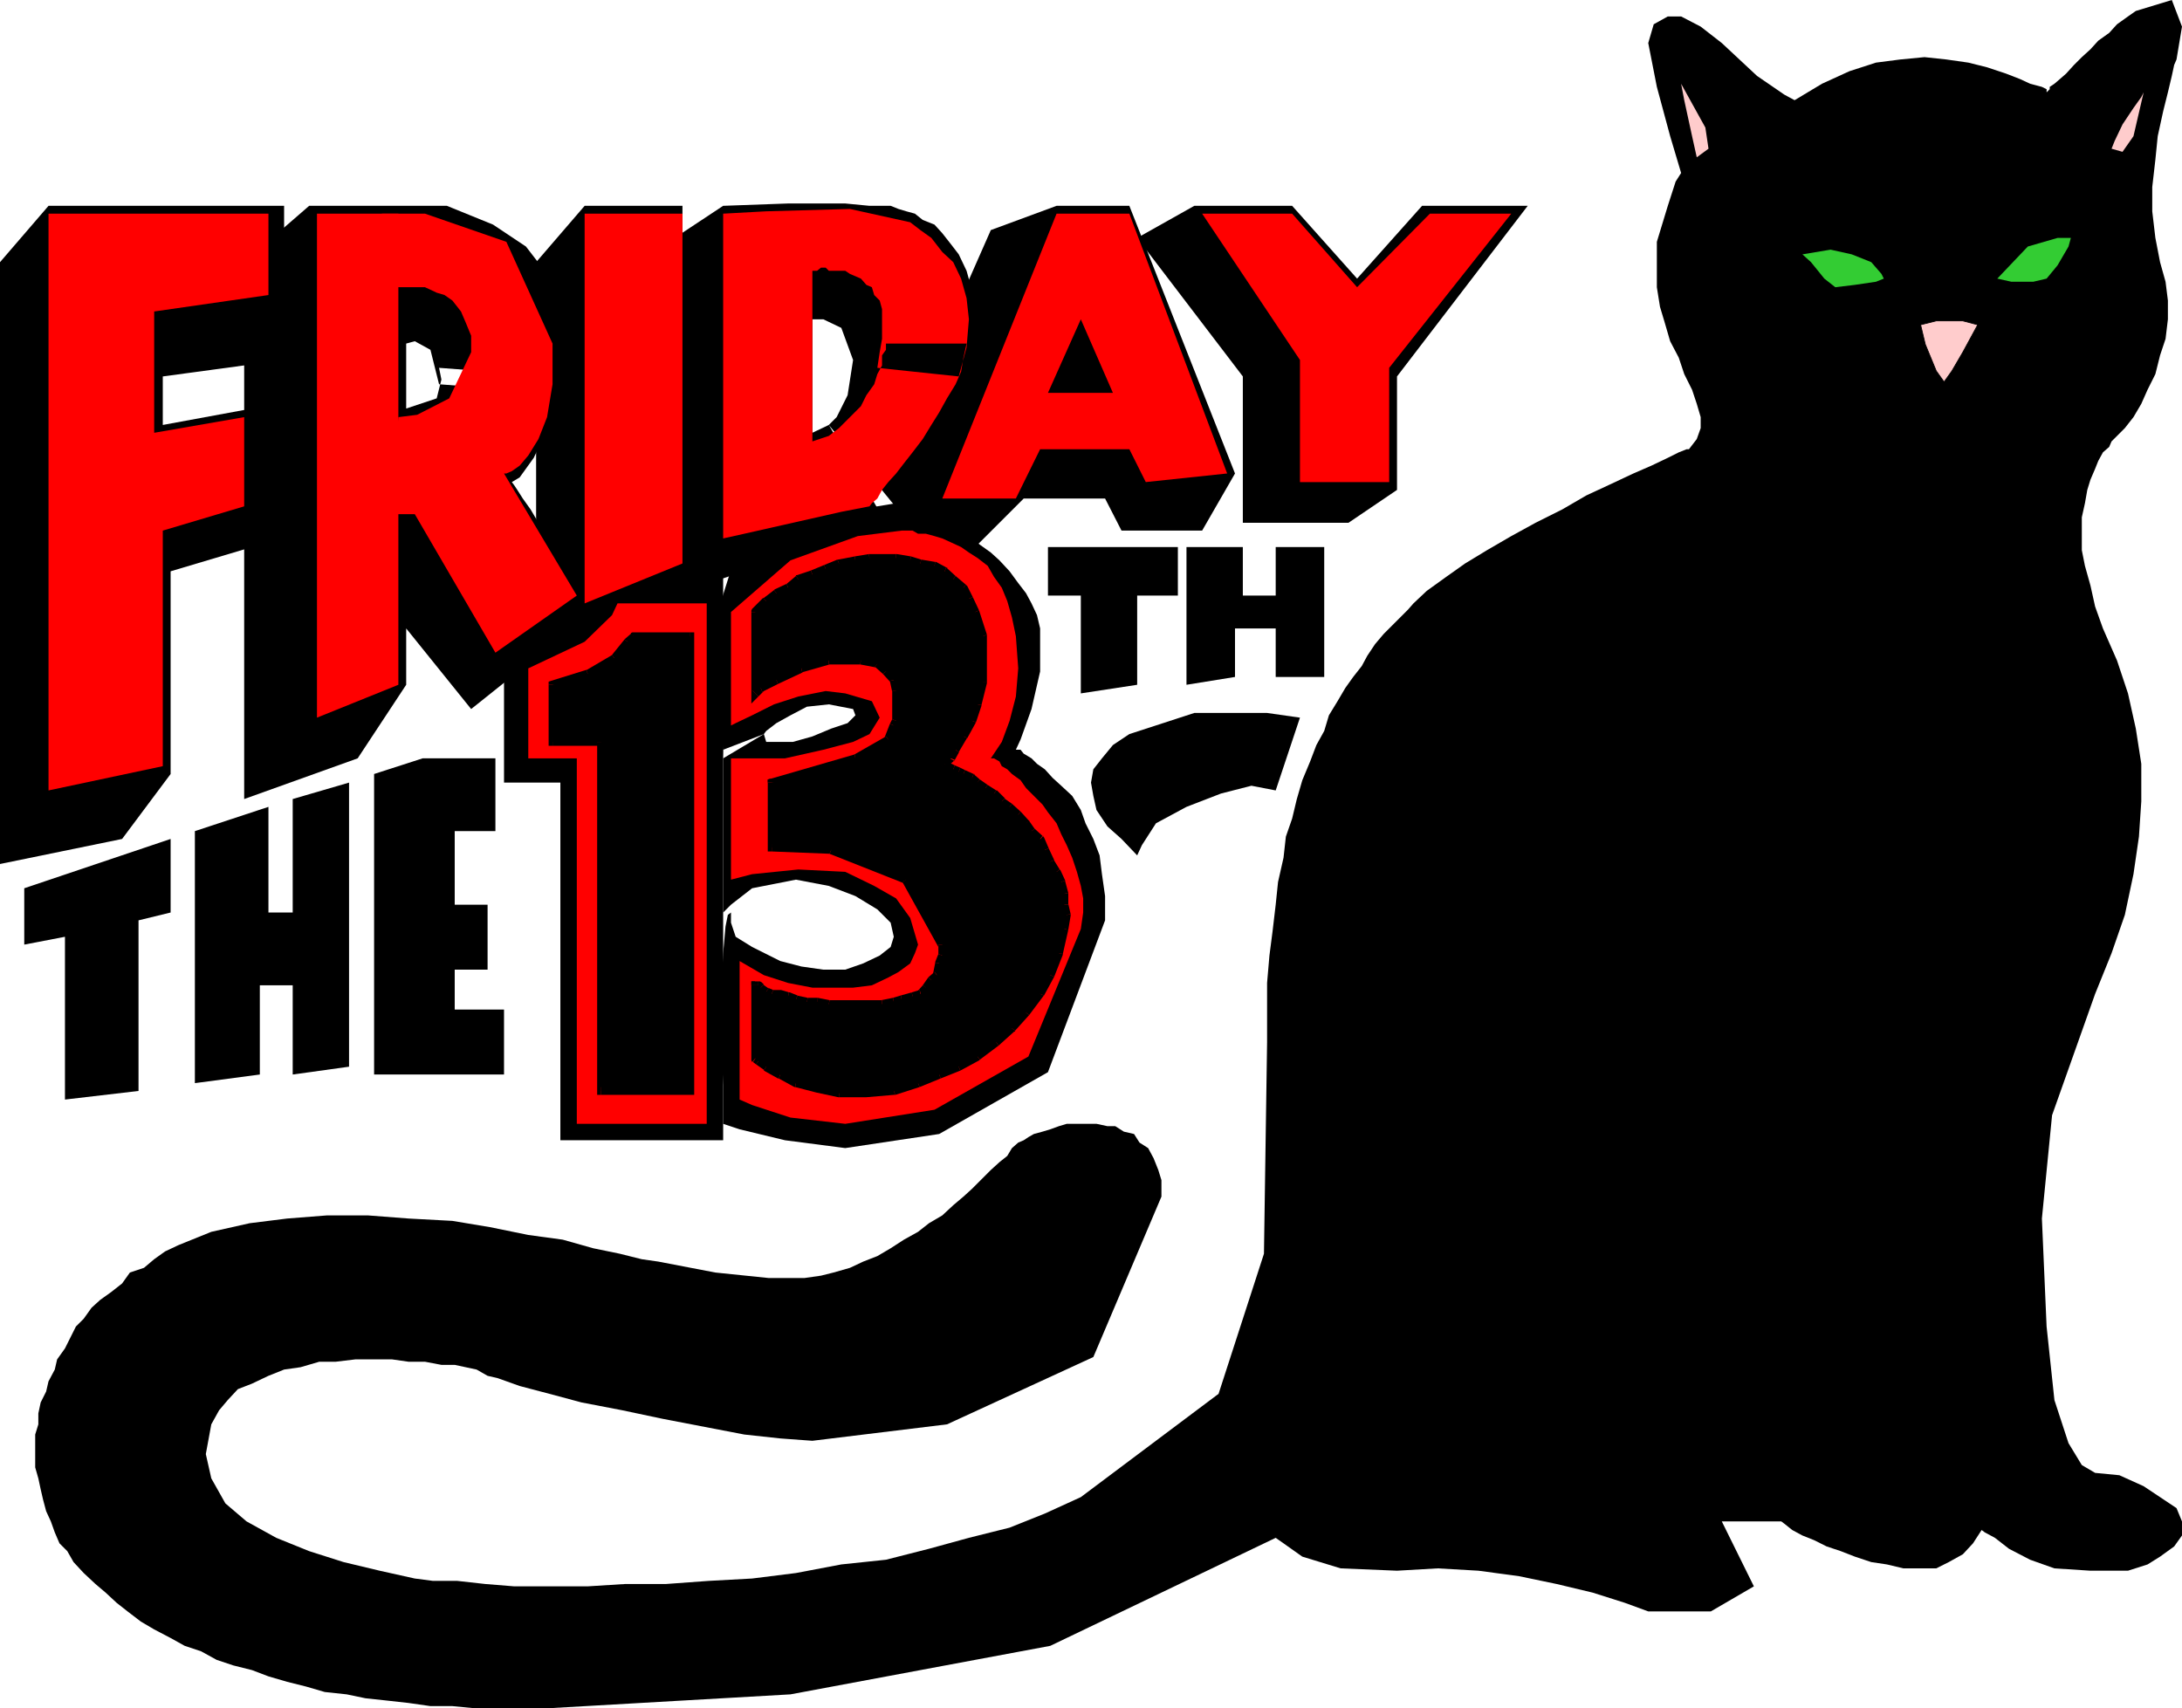 <svg xmlns="http://www.w3.org/2000/svg" width="2.788in" height="2.183in" fill-rule="evenodd" stroke-linecap="round" preserveAspectRatio="none" viewBox="0 0 2788 2183"><style>.brush2{fill:#000}.pen1{stroke:none}.brush3{fill:red}.brush4{fill:#fcc}</style><path d="M353 263H62L0 335v769l156-32 62-83V730l104-31V522l-114 21v-62l155-21V263h-10zm1432 363V481l167-218h-135l-83 93-83-93h-125l-73 41 135 177v187h135l62-42z" class="pen1 brush2"/><path d="m1266 294-41 93-93 301 114 11 62-62h104l21 41h103l42-73-135-342h-93l-84 31z" class="pen1 brush2"/><path d="m1235 346-10-21-10-13-11-14-10-11-15-6-10-8-11-3-10-3-10-4h-27l-31-3h-73l-83 3-62 41v457l6-3 18-7 20-6 24-8 31-10 31-14 32-10 31-10 31-11 25-10 21-7 13-4 7-4-93-114-21 10V408h14l23 11 15 41-7 45-14 28-10 10 73 125 3-3v-4l7-4 6-6 7-11 8-10 10-14 10-14 7-17 10-17 10-18 8-20 10-21 7-21 3-24 4-20 4-25v-24l-4-24-7-25z" class="pen1 brush2"/><path d="m747 263-62 72v478l8-3 19-7 31-14 31-10 36-11 31-7h21l24-10v-14l-8-14-6-3V263H747z" class="pen1 brush2"/><path d="M571 263H395l-83 72v686l145-52 62-94v-72l83 103 104-83 17-3 24-14 11-14v-6l-7-11-8-14-10-16-10-18-11-21-13-21-11-17-10-17-10-14-7-11-4-6-3-4 10-6 18-25 20-42 4-62-145-11 3 15-6 24-39 13v-83l11-3 20 11 11 44 145 11 3-7 3-17 4-24 3-32-7-35-13-37-27-35-42-28-59-24z" class="pen1 brush2"/><path d="M747 771V273h125v447l-125 51zm696-498h-93l-146 364h94l31-63h114l21 42 104-11-125-332z" class="pen1 brush3"/><path d="m1381 408-42 94h83l-41-94z" class="pen1 brush2"/><path d="M1651 273h-115l125 187v156h114V470l156-197h-104l-93 94-83-94zm-426 208-104-11 3-20 3-17v-38l-3-11-7-7-3-10-7-3-7-8-7-3-7-3-6-4h-21l-4-4h-6l-5 4h-6v218l21-7 13-10 14-14 14-14 7-14 10-14 4-13 6-11v-13l5-7v-8h103l-4 18-3 18-7 16-11 18-10 18-10 16-11 18-13 17-11 14-10 13-10 11-8 10-6 11-7 6-3 4-36 7-62 14-62 14-27 6V273l55-3 107-3 77 17 13 10 14 10 14 18 14 13 10 21 7 25 3 27-3 36-10 37zM509 875V273H405v644l104-42z" class="pen1 brush3"/><path d="M488 273h55l104 36 59 130v52l-7 42-11 28-13 21-11 13-10 7-7 3h-3l93 156-104 73-103-177h-32l11-124 24-3 41-21 28-59v-21l-7-17-6-14-11-14-10-7-10-3-15-7h-45l-10-25v-69zM197 398v155l115-20v114l-104 31v301l-146 31V273h281v104l-146 21z" class="pen1 brush3"/><path d="m903 730-35 7-83 24-86 42-55 62v135h72v457h208V720l-21 10z" class="pen1 brush2"/><path d="M903 771H789l-7 15-35 34-72 34v115h62v467h166V771z" class="pen1 brush3"/><path d="M706 875v73h62v446h114V813h-72l-8 7-17 21-34 20-45 14z" class="pen1 brush2"/><path fill-rule="nonzero" d="m706 943 5 5v-73h-10v73l5 5-5-5v5h5z" class="pen1 brush2"/><path fill-rule="nonzero" d="m773 948-5-5h-62v10h62l-5-5h10v-5h-5z" class="pen1 brush2"/><path fill-rule="nonzero" d="m768 1389 5 5V948h-10v446l5 5-5-5v5h5z" class="pen1 brush2"/><path fill-rule="nonzero" d="m877 1394 5-5H768v10h114l5-5-5 5h5v-5z" class="pen1 brush2"/><path fill-rule="nonzero" d="m882 818-5-5v581h10V813l-5-5 5 5v-5h-5z" class="pen1 brush2"/><path fill-rule="nonzero" d="m813 817-3 1h72v-10h-72l-3 1 3-1h-2l-2 1z" class="pen1 brush2"/><path fill-rule="nonzero" d="m806 823-1 1 8-7-6-8-8 7-1 1z" class="pen1 brush2"/><path fill-rule="nonzero" d="m788 845 1-1 17-21-8-6-17 21 1-1 6 8 1-1z" class="pen1 brush2"/><path fill-rule="nonzero" d="m753 866 1-1 34-20-6-8-34 20 1-1 4 10 1-1z" class="pen1 brush2"/><path fill-rule="nonzero" d="m711 875-3 5 45-14-4-10-45 14-3 5 3-5-3 1v4z" class="pen1 brush2"/><path d="m955 699-15 10-23 73 7 187 52-31 3-4 13-10 18-10 21-11 28-3 31 6 3 8-10 10-21 7-24 10-25 7h-34l-3-10-52 20v208l10-10 27-21 56-11 42 8 34 13 28 17 17 17 4 18-4 13-14 11-21 10-23 8h-28l-28-4-27-7-36-18-21-13-6-18v-13l-4 3-3 15-3 34-4 76 4 93v49l21 7 58 14 77 10 120-18 139-79 73-194v-31l-4-28-3-24-8-21-10-20-6-17-11-18-14-13-11-10-10-11-10-7-7-7-10-6-4-5h-6l6-13 14-39 11-48v-55l-4-17-7-15-7-13-10-13-11-15-13-14-11-10-14-10-14-11-13-7-15-10-13-7-10-4-14-6-10-4-18-4-24 4-25 4-27 6-28 11-28 7-24 10-17 8-11 3-6 3z" class="pen1 brush2"/><path d="M934 782v145l6-3 21-10 28-14 31-10 35-7 25 3 34 10 10 21-13 21-21 10-38 10-49 11h-69v155l27-7 59-6 60 3 37 18 28 16 18 25 10 34-4 11-6 13-15 11-13 7-21 10-24 3h-52l-31-6-31-10-31-18v177l16 7 49 16 70 8 114-18 120-68 67-163 3-21v-18l-3-16-5-18-6-18-7-16-7-14-6-14-11-14-7-10-11-11-10-10-7-10-11-8-6-6-7-4-3-6-7-4h-4l4-6 10-15 10-27 8-31 3-36-3-41-5-24-6-21-7-17-10-14-8-14-13-10-11-7-10-7-13-6-11-5-10-3-11-3h-10l-7-4h-14l-56 7-86 31-76 66z" class="pen1 brush3"/><path d="M965 782v104l7-7 20-10 32-15 35-10h41l21 4 11 10 10 11 3 14v38l-3 6-7 18-42 24-107 31v83l76 3 96 38 46 83v14l-4 10-3 15-7 6-7 10-7 8-10 3-14 4-10 3-15 3h-68l-15-3h-13l-14-3-10-4-10-3h-11l-7-3-7-5-3-3h-4v94l4 3 10 7 18 10 20 11 27 7 28 6h35l35-3 31-10 27-11 25-10 24-13 24-18 20-18 18-20 18-24 13-24 11-28 7-31 3-18-3-13v-14l-4-15-6-13-8-13-7-15-6-14-11-10-7-10-10-11-11-10-10-7-10-10-11-7-10-7-7-6-11-5-6-3-7-3-8-4h-6l3-3 8-7 6-11 10-17 11-20 7-21 7-28v-59l-10-31-8-17-7-14-13-11-11-10-13-7-18-3-13-4-18-3h-34l-18 3-21 4-17 7-17 7-18 6-13 11-15 7-13 10-14 14z" class="pen1 brush2"/><path fill-rule="nonzero" d="m961 882 9 4V782h-10v104l9 4-9-4v13l9-9z" class="pen1 brush2"/><path fill-rule="nonzero" d="m970 874-2 1-7 7 8 8 7-7-2 1-4-10-1 1h-1z" class="pen1 brush2"/><path fill-rule="nonzero" d="m990 864-20 10 4 10 20-10z" class="pen1 brush2"/><path fill-rule="nonzero" d="M1023 849h-1l-32 15 4 10 32-15h-1z" class="pen1 brush2"/><path fill-rule="nonzero" d="M1059 839h-1l-35 10 2 10 35-10h-1v-10h-1z" class="pen1 brush2"/><path fill-rule="nonzero" d="M1101 839h-42v10h41-1zm0 0-1 5-1 5z" class="pen1 brush2"/><path fill-rule="nonzero" d="m1124 844-2-1-21-4-2 10 21 4-2-1 7-8-2-1h-1z" class="pen1 brush2"/><path fill-rule="nonzero" d="m1136 855-1-1-11-10-6 8 11 10-1-1z" class="pen1 brush2"/><path fill-rule="nonzero" d="m1147 868-1-2-10-11-8 6 10 11-1-2 10-2v-2l-1-1z" class="pen1 brush2"/><path fill-rule="nonzero" d="M1150 883v-1l-3-14-10 2 3 14v-1h10v-1z" class="pen1 brush2"/><path fill-rule="nonzero" d="M1150 896v-13h-10v13zm0 15v-15h-10v15zm0 12v-12h-10v10-2l10 4v-2z" class="pen1 brush2"/><path fill-rule="nonzero" d="m1147 929 3-6-10-4-3 6zm0 0-5-2-5-2z" class="pen1 brush2"/><path fill-rule="nonzero" d="m1138 949 2-2 7-18-10-4-7 18 2-2 6 8h1l1-2z" class="pen1 brush2"/><path fill-rule="nonzero" d="m1094 974 2-1 42-24-6-8-42 24 2-1 2 10h1l1-1z" class="pen1 brush2"/><path fill-rule="nonzero" d="m991 1000-4 5 107-31-2-10-107 31-4 5 4-5-4 1v4z" class="pen1 brush2"/><path fill-rule="nonzero" d="M991 1000h-10l4-5-4 1v4zm-5 78 5 5v-83h-10v83l5 5-5-5v5h5z" class="pen1 brush2"/><path fill-rule="nonzero" d="M1064 1081h-2l-76-3v10l76 3h-2l4-10h-2z" class="pen1 brush2"/><path fill-rule="nonzero" d="m1163 1121-3-2-96-38-4 10 96 38-3-2 10-5-1-2-2-1z" class="pen1 brush2"/><path fill-rule="nonzero" d="M1209 1207v-3l-46-83-10 6 46 83v-3h10v-2z" class="pen1 brush2"/><path fill-rule="nonzero" d="M1209 1207h-10 10v-2zm0 16v-16h-10v14-2l10 4v-2z" class="pen1 brush2"/><path fill-rule="nonzero" d="M1205 1232v1l4-10-10-4-4 10v1z" class="pen1 brush2"/><path fill-rule="nonzero" d="m1200 1250 2-3 3-15-10-2-3 15 2-3 7 8 1-1v-2z" class="pen1 brush2"/><path fill-rule="nonzero" d="m1194 1255-1 1 7-6-6-8-7 6-1 1v-1 1z" class="pen1 brush2"/><path fill-rule="nonzero" d="m1187 1265 7-10-8-6-7 10 8 7v-1z" class="pen1 brush2"/><path fill-rule="nonzero" d="m1177 1275 3-2 7-8-8-6-7 8 3-2 3 10h1l1-1z" class="pen1 brush2"/><path fill-rule="nonzero" d="m1167 1278 10-3-2-10-10 3z" class="pen1 brush2"/><path fill-rule="nonzero" d="m1153 1282 14-4-2-10-14 4z" class="pen1 brush2"/><path fill-rule="nonzero" d="m1143 1285 10-3-2-10-10 3z" class="pen1 brush2"/><path fill-rule="nonzero" d="M1127 1288h1l15-3-2-10-15 3h1v10h1z" class="pen1 brush2"/><path fill-rule="nonzero" d="M1114 1288h13v-10h-13zm-14 0h14v-10h-14zm-14 0h14v-10h-14zm-14 0h14v-10h-14zm-14 0h14v-10h-13 1l-2 10h1z" class="pen1 brush2"/><path fill-rule="nonzero" d="M1044 1285h-1l15 3 2-10-15-3h-1 1-1z" class="pen1 brush2"/><path fill-rule="nonzero" d="M1030 1285h14v-10h-13 1l-2 10h1z" class="pen1 brush2"/><path fill-rule="nonzero" d="M1015 1282h1l14 3 2-10-14-3h1z" class="pen1 brush2"/><path fill-rule="nonzero" d="M1006 1278h-1l10 4 4-10-10-4h-1z" class="pen1 brush2"/><path fill-rule="nonzero" d="M997 1275h-1l10 3 2-10-10-3h-1 2-2z" class="pen1 brush2"/><path fill-rule="nonzero" d="M984 1275h13v-10h-11 2l-4 10h2z" class="pen1 brush2"/><path fill-rule="nonzero" d="m976 1271 1 1 7 3 4-10-7-3 1 1z" class="pen1 brush2"/><path fill-rule="nonzero" d="M968 1266h1l7 5 6-8-7-5h1l-8 8h1l1 1z" class="pen1 brush2"/><path fill-rule="nonzero" d="m969 1264-4-1 3 3 8-8-3-3-4-1 4 1-2-1h-2z" class="pen1 brush2"/><path fill-rule="nonzero" d="m970 1259-5 5h4v-10h-4l-5 5 5-5h-5v5z" class="pen1 brush2"/><path fill-rule="nonzero" d="M970 1259h-10l5-5h-5v5zm-2 90 2 4v-94h-10v94l2 4-2-4v2l1 2z" class="pen1 brush2"/><path fill-rule="nonzero" d="m972 1352-4-3-6 8 4 3h-1 1z" class="pen1 brush2"/><path fill-rule="nonzero" d="M982 1358v1l-10-7-6 8 10 7v1z" class="pen1 brush2"/><path fill-rule="nonzero" d="M999 1368h1l-18-10-6 10 18 10h1z" class="pen1 brush2"/><path fill-rule="nonzero" d="M1018 1379h1l-20-11-4 10 20 11h1-1 1z" class="pen1 brush2"/><path fill-rule="nonzero" d="m1045 1386-27-7-2 10 27 7zm27 6h1l-28-6-2 10 28 6h1-1 1z" class="pen1 brush2"/><path fill-rule="nonzero" d="M1107 1392h-35v10h35zm33-3h2l-35 3v10l35-3h2-1 1z" class="pen1 brush2"/><path fill-rule="nonzero" d="m1140 1389 2 5 2 5h-1 1z" class="pen1 brush2"/><path fill-rule="nonzero" d="m1171 1379-31 10 4 10 31-10z" class="pen1 brush2"/><path fill-rule="nonzero" d="m1198 1368-27 11 4 10 27-11z" class="pen1 brush2"/><path fill-rule="nonzero" d="m1223 1358-25 10 4 10 25-10z" class="pen1 brush2"/><path fill-rule="nonzero" d="m1246 1346 1-1-24 13 4 10 24-13 1-1z" class="pen1 brush2"/><path fill-rule="nonzero" d="m1270 1328-24 18 6 8 24-18z" class="pen1 brush2"/><path fill-rule="nonzero" d="m1289 1311 1-1-20 18 6 8 20-18 1-1-1 1h1v-1z" class="pen1 brush2"/><path fill-rule="nonzero" d="m1307 1291-18 20 8 6 18-20z" class="pen1 brush2"/><path fill-rule="nonzero" d="m1324 1268 1-1-18 24 8 6 18-24 1-1z" class="pen1 brush2"/><path fill-rule="nonzero" d="m1337 1244-13 24 10 4 13-24z" class="pen1 brush2"/><path fill-rule="nonzero" d="M1348 1217v-1l-11 28 10 4 11-28v-1z" class="pen1 brush2"/><path fill-rule="nonzero" d="m1355 1186-7 31 10 2 7-31zm0 0 5 1 5 1z" class="pen1 brush2"/><path fill-rule="nonzero" d="M1358 1170v-2l-3 18 10 2 3-18v-2 2-2z" class="pen1 brush2"/><path fill-rule="nonzero" d="M1355 1156v1l3 13 10-2-3-13v1h-10v1z" class="pen1 brush2"/><path fill-rule="nonzero" d="M1355 1143v-1 14h10v-15 1-1z" class="pen1 brush2"/><path fill-rule="nonzero" d="M1351 1129v-1l4 15 10-2-4-15v-1 1-1z" class="pen1 brush2"/><path fill-rule="nonzero" d="m1346 1117-1-1 6 13 10-4-6-13-1-1z" class="pen1 brush2"/><path fill-rule="nonzero" d="m1337 1103 1 1 8 13 8-6-8-13 1 1z" class="pen1 brush2"/><path fill-rule="nonzero" d="m1330 1088 7 15 10-4-7-15z" class="pen1 brush2"/><path fill-rule="nonzero" d="m1326 1076-2-2 6 14 10-4-6-14-2-2 2 2-1-1v-1z" class="pen1 brush2"/><path fill-rule="nonzero" d="m1314 1065 1 1 11 10 6-8-11-10 1 1-8 6v1z" class="pen1 brush2"/><path fill-rule="nonzero" d="m1307 1055 7 10 8-6-7-10v-1z" class="pen1 brush2"/><path fill-rule="nonzero" d="m1298 1045-1-1 10 11 8-6-10-11-1-1z" class="pen1 brush2"/><path fill-rule="nonzero" d="m1287 1035 11 10 6-8-11-10h1-1z" class="pen1 brush2"/><path fill-rule="nonzero" d="M1276 1028h1l10 7 6-8-10-7h1l-8 8h1z" class="pen1 brush2"/><path fill-rule="nonzero" d="M1267 1018h-1l10 10 8-8-10-10h-1 1-1z" class="pen1 brush2"/><path fill-rule="nonzero" d="m1256 1011 11 7 6-8-11-7z" class="pen1 brush2"/><path fill-rule="nonzero" d="m1246 1004 10 7 6-8-10-7-7 8h1z" class="pen1 brush2"/><path fill-rule="nonzero" d="m1240 999-1-1 7 6 6-8-7-6-1-1 2 1-1-1h-1z" class="pen1 brush2"/><path fill-rule="nonzero" d="m1229 994 11 5 4-10-11-5z" class="pen1 brush2"/><path fill-rule="nonzero" d="m1223 991 6 3 4-10-6-3z" class="pen1 brush2"/><path fill-rule="nonzero" d="m1216 988 7 3 4-10-7-3z" class="pen1 brush2"/><path fill-rule="nonzero" d="M1210 984h-2l8 4 4-10-8-4h-2 2-2z" class="pen1 brush2"/><path fill-rule="nonzero" d="M1207 984h3v-10h-3z" class="pen1 brush2"/><path fill-rule="nonzero" d="m1200 975 4 9h3v-10h-3l4 9-8-8-8 9h12z" class="pen1 brush2"/><path fill-rule="nonzero" d="m1200 975 4 4 4 4-8-8-8 9h12z" class="pen1 brush2"/><path fill-rule="nonzero" d="M1204 972h-1l-3 3 8 8 3-3h-1z" class="pen1 brush2"/><path fill-rule="nonzero" d="m1210 967 2-2-8 7 6 8 8-7 2-2-1 2v-1z" class="pen1 brush2"/><path fill-rule="nonzero" d="m1217 955-1 1-6 11 10 4 6-11-1 1z" class="pen1 brush2"/><path fill-rule="nonzero" d="m1226 939 1-1-10 17 8 6 10-17 1-1z" class="pen1 brush2"/><path fill-rule="nonzero" d="m1237 919-11 20 10 4 11-20z" class="pen1 brush2"/><path fill-rule="nonzero" d="M1244 899v-1l-7 21 10 4 7-21v-1z" class="pen1 brush2"/><path fill-rule="nonzero" d="M1251 872v-1l-7 28 10 2 7-28v-1 1-1z" class="pen1 brush2"/><path fill-rule="nonzero" d="M1251 844v28h10v-28zm0-29v-2 31h10v-33 2-2z" class="pen1 brush2"/><path fill-rule="nonzero" d="m1241 784 10 31 10-4-10-31zm0 0 5-2 5-2z" class="pen1 brush2"/><path fill-rule="nonzero" d="m1233 767 8 17 10-4-8-17z" class="pen1 brush2"/><path fill-rule="nonzero" d="m1228 755-2-2 7 14 10-4-7-14-2-2 2 2-1-1-1-1z" class="pen1 brush2"/><path fill-rule="nonzero" d="m1215 744 13 11 6-8-13-11z" class="pen1 brush2"/><path fill-rule="nonzero" d="m1205 735-1-1 11 10 6-8-11-10-1-1 2 1h-1l-1-1z" class="pen1 brush2"/><path fill-rule="nonzero" d="M1193 728h-1l13 7 4-10-13-7h-1 1-1z" class="pen1 brush2"/><path fill-rule="nonzero" d="m1175 725 18 3 2-10-18-3z" class="pen1 brush2"/><path fill-rule="nonzero" d="m1162 721 13 4 2-10-13-4z" class="pen1 brush2"/><path fill-rule="nonzero" d="M1145 718h-1l18 3 2-10-18-3h-1 1-1z" class="pen1 brush2"/><path fill-rule="nonzero" d="M1127 718h18v-10h-18zm-15 0h-1 16v-10h-17 1-1z" class="pen1 brush2"/><path fill-rule="nonzero" d="m1094 721 18-3-2-10-18 3z" class="pen1 brush2"/><path fill-rule="nonzero" d="M1074 725h-1l21-4-2-10-21 4h-1 1-1z" class="pen1 brush2"/><path fill-rule="nonzero" d="m1057 732 17-7-4-10-17 7z" class="pen1 brush2"/><path fill-rule="nonzero" d="m1040 739 17-7-4-10-17 7z" class="pen1 brush2"/><path fill-rule="nonzero" d="m1023 744-1 1 18-6-4-10-18 6-1 1 1-1h-1v1z" class="pen1 brush2"/><path fill-rule="nonzero" d="m1009 756 1-1 13-11-6-8-13 11 1-1 4 10 1-1z" class="pen1 brush2"/><path fill-rule="nonzero" d="m995 762-1 1 15-7-4-10-15 7-1 1 1-1-1 1z" class="pen1 brush2"/><path fill-rule="nonzero" d="M983 772h-1l13-10-6-8-13 10h-1z" class="pen1 brush2"/><path fill-rule="nonzero" d="m970 782-1 4 14-14-8-8-14 14-1 4 1-4-1 2v2z" class="pen1 brush2"/><path d="M31 1135v72l52-10v208l94-11v-218l41-10v-94l-187 63zm218-73v322l83-11v-114h42v114l72-10v-363l-72 21v145h-31v-135l-94 31zm384-93h-93l-62 20v384h166v-83h-63v-51h42v-83h-42v-94h52v-93zm748-83V761h-42v-62h166v62h-52v114l-72 11zm207-187h-72v176l62-10v-62h52v62h62V699h-62v62h-42v-62zm73 218-42-6h-93l-83 27-21 14-14 17-11 14-3 17 3 17 4 18 14 21 18 16 20 21 6-13 18-28 39-21 44-17 39-10 31 6 31-93z" class="pen1 brush2"/><path d="M2615 118v-4l-6-3-15-4-13-6-18-7-24-8-24-6-28-4-28-3-31 3-31 4-34 11-35 16-35 21-13-7-35-24-45-42-27-21-25-13h-17l-18 10-7 24 11 56 17 63 14 47-7 11-10 31-14 46v58l4 25 6 20 7 24 11 21 7 21 10 20 6 18 5 17v14l-5 14-10 13h-3l-10 4-14 7-21 10-23 10-32 15-28 13-31 18-34 17-31 17-31 18-28 17-24 17-25 18-17 16-7 8-10 10-11 11-10 10-11 13-10 15-7 13-11 14-10 14-10 17-11 18-6 20-10 18-8 21-10 24-7 24-6 25-8 23-3 27-7 31-3 29-4 34-4 31-3 35v76l-4 270-58 179-176 132-46 21-45 18-52 13-51 14-55 14-57 6-58 11-56 7-55 3-55 4h-52l-48 3h-94l-37-3-36-4h-31l-23-3-45-10-46-11-44-14-42-17-38-21-27-23-18-32-7-31 7-38 10-18 11-13 13-14 18-7 21-10 20-8 21-3 24-7h21l25-3h47l21 3h21l21 4h17l14 3 14 3 7 4 7 4 13 3 28 10 38 10 41 11 52 10 52 11 52 10 52 10 46 5 41 3 172-21 187-86 87-205v-21l-4-13-6-15-7-13-11-7-7-11-13-3-11-7h-10l-14-3h-38l-10 3-11 4-10 3-11 3-7 4-6 4-7 3-8 7-6 10-10 8-11 10-10 10-14 14-11 10-13 11-14 13-17 10-14 11-18 10-17 11-17 10-18 7-17 8-21 6-16 4-21 3h-46l-68-7-73-14-21-3-28-7-34-7-39-11-44-6-49-10-48-8-56-3-52-4h-52l-51 4-48 6-49 11-42 17-17 8-14 10-13 11-18 6-10 14-14 11-14 10-11 10-10 14-10 10-7 14-7 14-10 14-3 13-8 15-3 13-7 14-3 14v14l-4 13v42l4 14 3 14 3 13 4 15 6 13 5 14 6 14 10 10 8 14 13 14 15 14 13 11 14 13 14 11 17 13 17 10 21 11 18 10 21 7 20 11 21 7 24 6 21 8 24 7 24 6 24 7 28 3 24 5 28 3 27 3 28 4h28l31 3h87l314-18 332-62 288-138 10 7 24 17 49 15 72 3 52-3 52 3 52 7 48 10 46 11 41 13 30 11h80l55-32-41-83h76l4 3 10 8 13 7 15 6 16 8 18 6 18 7 21 7 20 3 21 5h42l16-8 18-10 13-14 11-17 4 3 13 7 18 14 27 14 31 11 46 3h48l25-8 16-10 18-13 10-14v-18l-7-17-21-14-21-14-31-14-31-3-17-10-17-28-18-55-10-94-6-138 13-132 55-155 21-52 17-49 11-52 7-48 3-45v-48l-7-45-10-45-14-42-18-41-10-28-6-27-7-25-4-20v-42l4-18 3-17 4-13 6-14 4-10 6-11 8-7 3-7 7-7 10-10 11-14 10-17 8-18 10-20 6-24 7-21 3-25v-24l-3-24-7-25-6-31-4-34v-31l4-35 3-30 7-32 6-24 5-21 3-14 3-7 7-42-13-34-46 14-10 7-14 10-10 11-14 10-10 11-11 10-10 10-10 11-8 7-7 6-6 4v3l-4 4z" class="pen1 brush2"/><path d="m2739 118-3 6-10 14-14 21-10 21-4 10 14 4 14-20 13-56z" class="pen1 brush4"/><path d="M2646 304h-17l-38 11-39 41 18 4h28l17-4 14-17 14-24 3-11zm-239 52-3-6-13-15-25-10-27-6-36 6 11 10 17 21 14 11 25-3 27-4 10-4z" class="pen1" style="fill:#3c3"/><path d="m2148 107 4 21 10 46 6 27 15-11-4-27-31-56zm379 308-19-5h-34l-20 5 6 25 14 34 10 14 10-14 14-24 19-35z" class="pen1 brush4"/><path fill="none" d="m2527 415-19-5h-34l-20 5h0l6 25 14 34 10 14h0l10-14 14-24 19-35m23 111h0-1l-1-1-1-2v-1h0l-6-1-9-1-8-2-4-3h-6l-1-3h-7 0l-1-2-1-2-2-1-1-2h-5 0l-4-4-2-3 1 1 5 3h0l-4-3-3-1h0l3 4h0l-2-3-1-2h0l3 1h0-2l-2-2-2-1h-2 0v-2l-1-2-1-1v-2h0l-1 5v4l-2 4-2 1h0l2-3h1l-1 3-2 3h0l2-5h1l-2 2-4 3h0l4-5h1l-1 3-4 5h0l4-7 1-1-3 3-6 5h0l6-7h2l-2 4-6 7h-5 0v1h0l-1 1v1h0v-1h-2l-2 1h0l-1 2-3 1h-6 5l-2 2-3 2h-7 0l-3 3h-17 0l-1 2-2 1-2 1h-2" style="stroke:#000;stroke-width:1;stroke-linejoin:round"/></svg>
